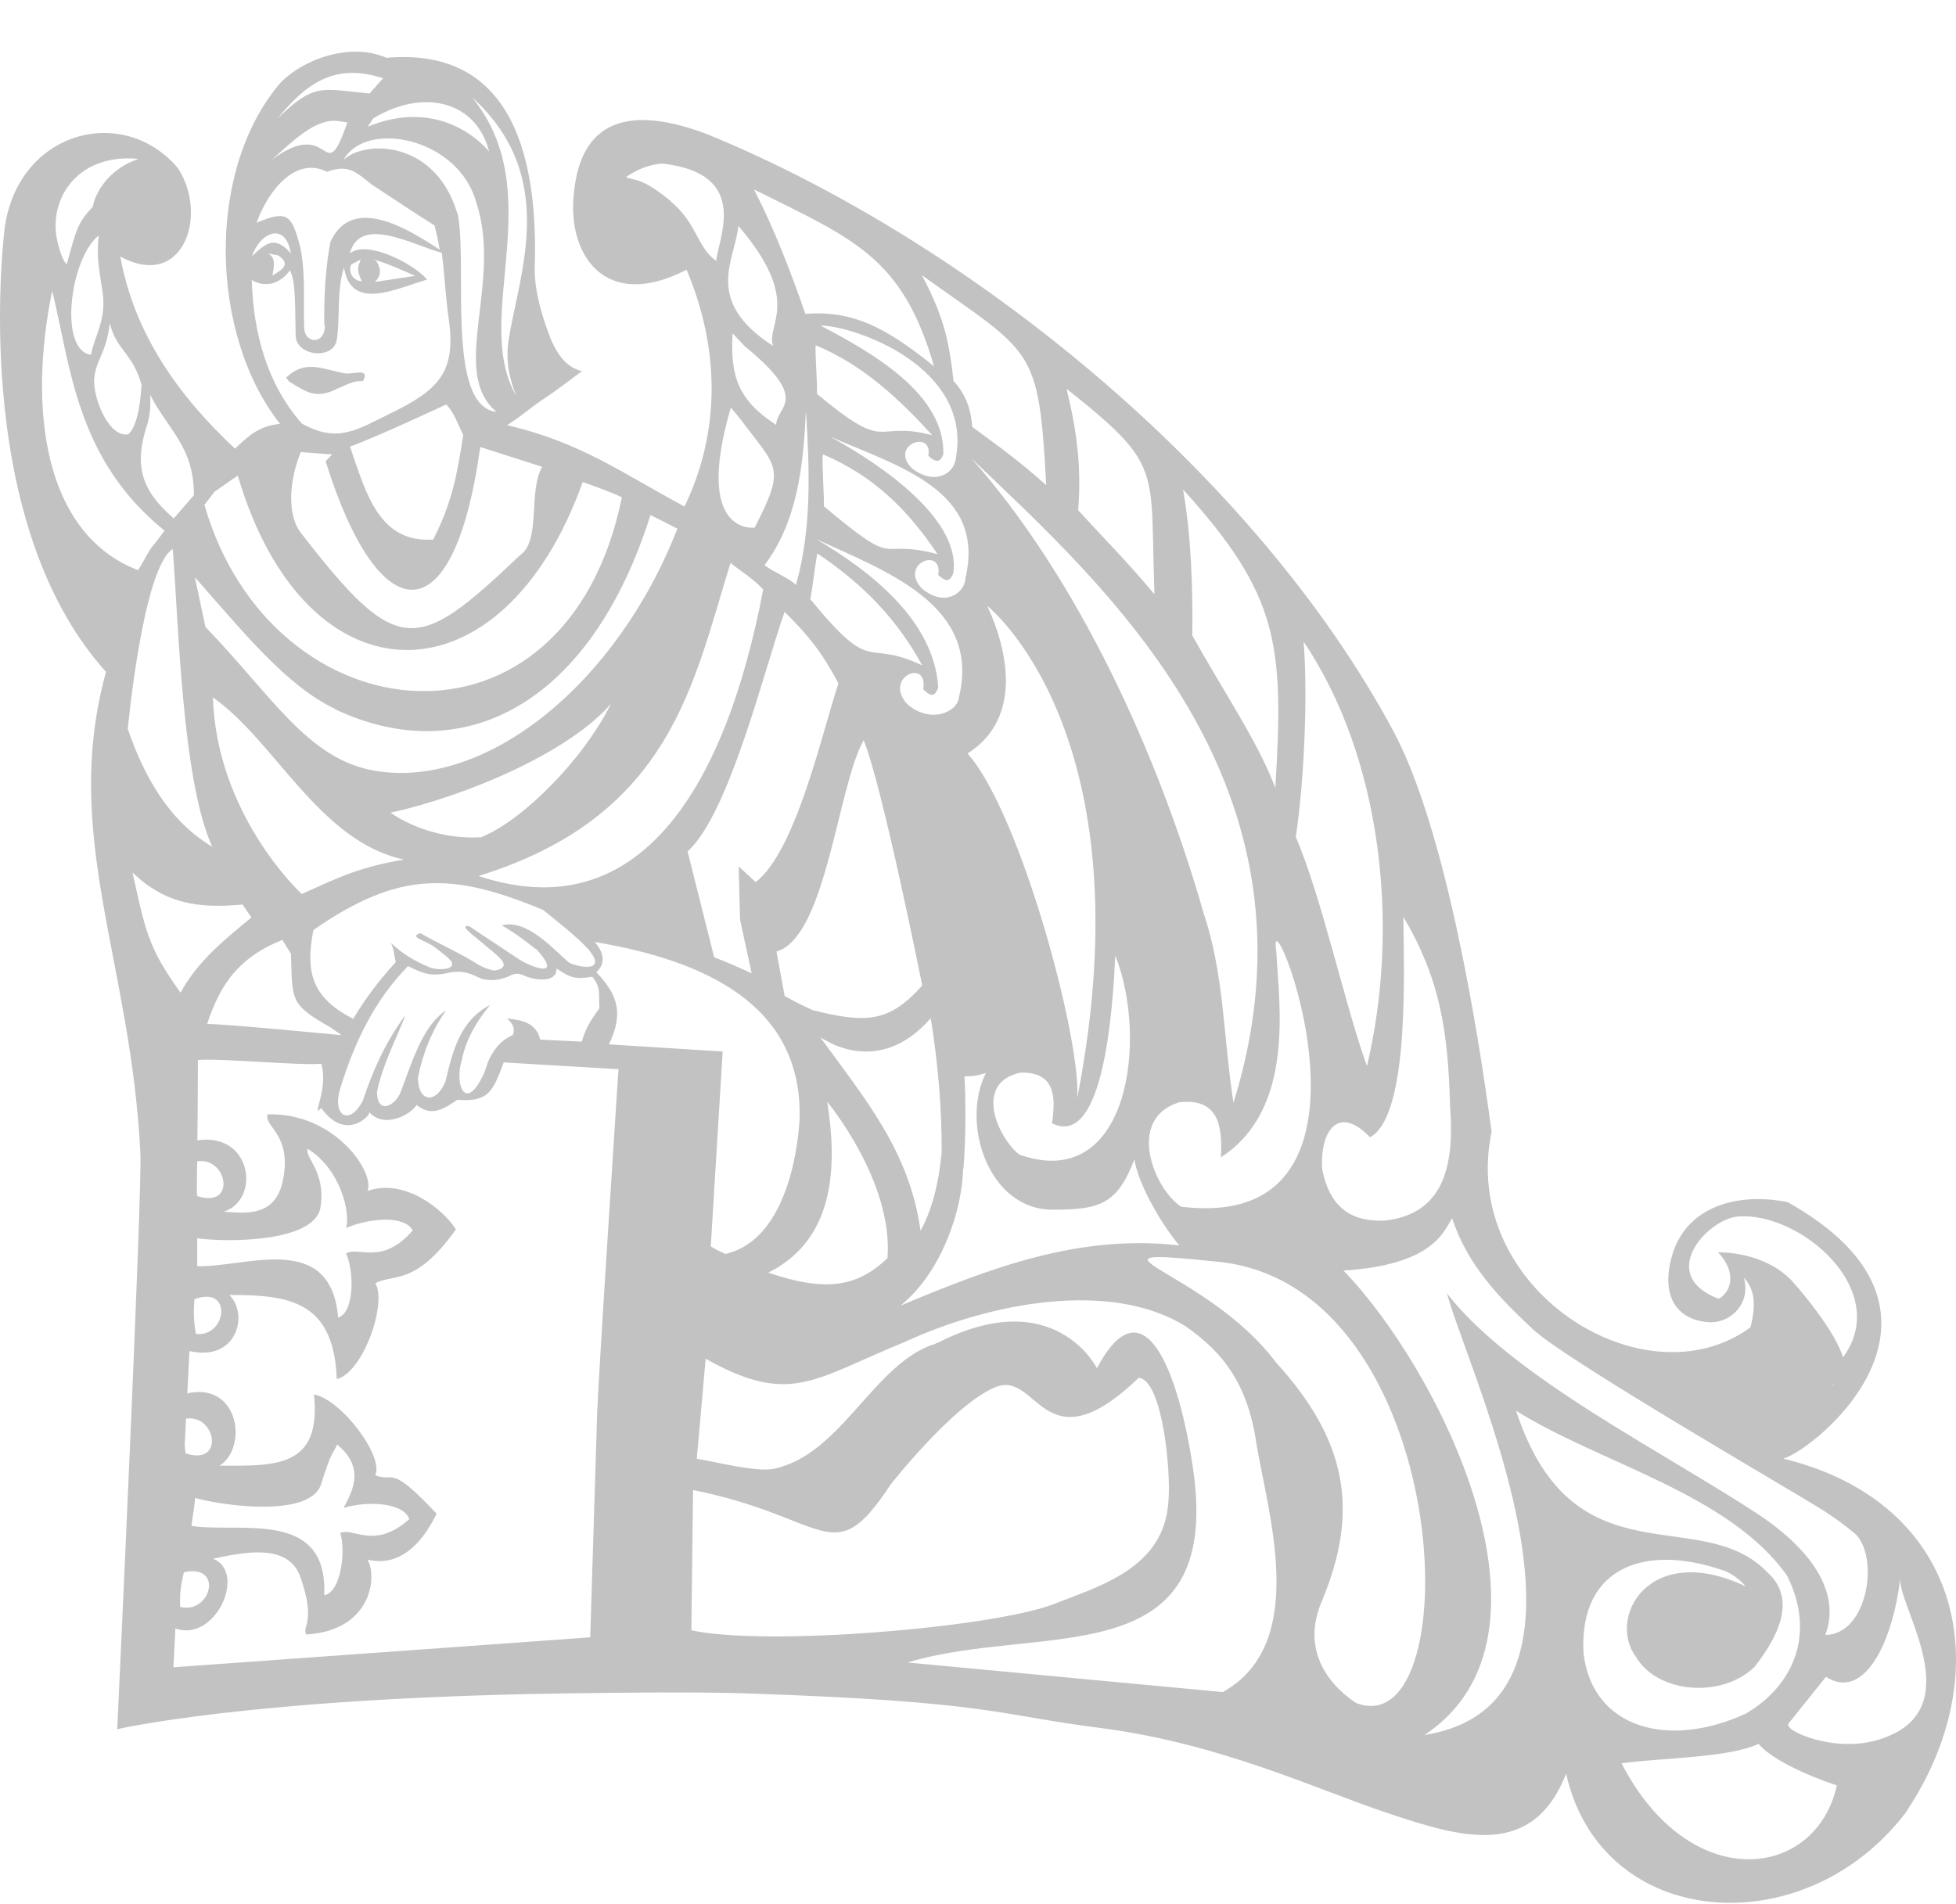 <svg width="492" height="479" viewBox="0 0 492 479" fill="none" xmlns="http://www.w3.org/2000/svg">
<path fill-rule="evenodd" clip-rule="evenodd" d="M448.502 366.991C456.553 364.766 499.123 330.274 449.701 302.458C437.881 299.976 423.919 302.971 420.408 316.494C417.581 327.364 422.892 332.414 430.343 332.67C435.825 332.585 440.365 327.621 438.652 321.458C441.307 324.283 441.821 328.22 440.279 333.954C413.641 353.468 366.96 324.283 375.183 284.741C371.671 258.209 363.448 208.054 350.429 183.833C315.311 118.529 243.449 60.671 178.181 33.882C158.395 26.265 146.061 30.116 144.348 48.689C142.635 63.581 151.8 78.645 172.699 67.861C180.922 87.375 181.436 108.173 172.185 127.43C156.682 119.128 146.061 111.254 127.56 106.974C131.586 104.407 133.299 102.609 137.325 99.956C140.579 97.817 143.32 95.591 146.404 93.366C141.436 92.253 139.123 87.289 137.41 82.239C135.612 77.104 134.412 71.798 134.498 67.518C135.355 41.157 129.787 11.715 97.239 14.539C87.646 10.431 75.826 15.224 70.43 20.958C51.672 43.04 52.785 84.208 70.43 106.632C65.376 107.146 62.721 109.371 59.123 112.88C44.819 99.528 33.77 83.951 30.259 64.523C46.019 73.167 52.528 54.166 44.734 42.27C31.029 26.094 4.82 32.855 1.222 56.991C1.222 56.991 -8.457 130.083 26.661 169.026C15.355 210.279 32.914 241.433 35.312 290.133C35.826 299.805 29.488 435.034 29.488 435.034C29.488 435.034 62.721 427.245 141.008 426.047C158.738 425.79 175.954 425.619 188.288 426.047C249.187 428.101 250.9 431.439 276.511 434.691C307.26 438.628 331.243 450.268 349.401 456.26C367.645 462.336 385.461 467.728 393.941 446.246C402.763 485.616 453.641 489.468 479.165 456.26C502.806 421.511 494.497 378.032 448.33 366.906M461.007 348.761C461.007 348.761 461.007 348.59 461.007 348.504L461.521 347.819C461.521 347.819 461.178 348.419 460.921 348.761M432.142 315.039C437.024 320.26 435.397 325.053 432.313 326.765C416.553 320.774 429.487 306.737 437.11 306.052C452.699 304.769 475.996 324.539 463.577 341.486C461.949 335.923 455.183 327.193 450.643 322.143C446.446 317.778 439.765 315.125 432.056 315.039M352.999 230.649C362.164 246.226 364.219 259.15 364.733 277.98C365.761 291.674 364.134 305.282 348.373 307.079C340.236 307.422 334.669 304.169 332.613 294.412C331.842 285.34 336.211 277.38 344.605 286.11C354.883 280.633 352.999 241.861 352.999 230.735M327.902 161.408C347.517 190.594 352.228 232.875 343.834 268.222C338.181 252.474 332.528 225.942 325.932 210.536C327.988 197.27 329.016 174.76 327.902 161.494M297.067 303.57C290.301 299.12 283.106 281.489 296.639 277.295C306.147 276.268 307.603 282.687 307.089 291.16C325.932 279.007 321.65 252.303 321.05 239.465C317.967 220.379 354.54 310.674 297.067 303.57ZM153.17 262.745C156.768 255.213 155.654 250.506 150.001 244.6C153.256 241.69 150.687 238.181 149.573 236.983C177.239 241.605 201.65 252.731 201.136 281.061C201.136 281.061 200.365 311.359 182.464 315.467C180.237 314.44 181.008 314.868 178.781 313.584L181.779 264.542L153.256 262.745H153.17ZM128.931 260.434C125.676 261.889 124.048 264.285 122.764 267.11L121.907 269.677C117.196 280.29 114.198 273.015 116.168 266.682C117.196 261.461 119.851 257.01 123.278 252.817C115.654 256.839 113.856 264.457 112.057 272.074C109.659 277.808 105.205 277.38 105.119 271.132C106.318 265.141 108.631 259.15 112.228 254.186C105.976 258.209 103.32 268.394 100.58 275.241C98.524 279.007 94.755 279.777 94.841 274.642C96.211 267.966 99.552 261.632 102.036 255.299C96.554 262.745 93.642 269.849 91.243 276.952C87.817 283.457 83.363 280.718 85.676 273.529C89.188 262.231 94.156 251.704 102.635 243.06C106.747 245.114 108.631 245.713 113.085 244.686C116.597 244.087 118.138 244.857 121.308 246.312C123.62 246.74 125.248 246.654 127.56 245.798C129.616 244.771 130.301 244.686 132.271 245.627C135.612 246.911 140.151 246.911 139.98 243.659C143.406 245.97 144.862 246.483 148.973 245.713C151.286 248.537 150.515 250.078 150.772 253.673C149.23 255.898 147.603 257.781 146.318 262.06L135.869 261.547C134.669 256.24 129.102 256.668 127.56 256.155C128.931 257.695 129.616 258.38 129.016 260.434M202.763 103.808C203.62 118.272 204.22 133.079 200.194 147.201C198.995 145.66 193.599 143.435 192.314 142.151C200.365 131.538 202.078 117.673 202.678 103.808M195.226 106.889C185.719 100.726 183.663 94.735 184.262 83.866L187.346 87.118C204.22 100.898 195.226 102.096 195.226 106.974M197.282 153.877C203.277 159.697 207.046 164.575 210.901 171.936C206.789 184.175 200.28 214.045 190.087 221.919L185.804 217.982L186.147 231.334L189.059 244.857C185.89 243.402 182.806 242.033 179.637 240.834L172.956 214.216C183.492 204.63 192.228 168.427 197.367 153.877M248.417 152.507C248.417 152.507 288.93 184.517 270.943 276.353C272.142 262.146 256.725 204.459 243.363 189.567C260.065 178.954 250.472 156.958 248.331 152.507M256.725 269.849C265.033 269.677 265.718 275.326 264.605 282.601C277.881 289.192 279.937 252.474 280.536 240.406C288.845 261.204 284.048 300.232 256.382 290.475C250.9 286.11 244.819 272.331 256.725 269.849ZM244.305 115.276C277.539 147.115 335.097 197.527 310.258 277.466C307.603 260.006 307.945 245.285 302.72 229.622C291.243 189.567 271.286 145.746 244.305 115.276ZM242.849 145.746C242.335 149.426 237.539 152.764 231.885 148.057C225.975 141.809 237.196 137.444 235.997 144.633C238.309 146.858 239.08 145.831 239.766 144.291C241.907 131.025 222.378 117.245 208.845 109.884C226.232 117.416 248.245 123.493 242.763 145.746M205.933 137.872L205.59 139.241C217.239 147.03 225.718 155.931 231.971 167.4C217.153 160.381 220.065 170.566 203.791 150.71C204.305 149.084 205.162 140.268 205.933 137.786M228.117 177.071C222.207 170.31 233.513 165.517 232.228 173.391C234.541 175.787 235.312 174.76 235.997 172.963C234.969 156.016 218.781 143.606 205.333 135.646C222.721 143.692 246.789 152.165 241.222 175.359C240.793 179.382 233.77 182.121 228.117 177.071ZM231.971 247.938C223.663 257.267 217.838 257.524 204.305 254.1C204.305 254.1 200.708 252.474 197.367 250.591L195.312 239.379C207.817 235.87 210.729 197.612 217.239 186.229C221.95 197.698 231.971 247.938 231.971 247.938ZM206.875 114.249C219.808 119.727 228.288 128.2 235.826 139.412C219.98 135.218 226.832 143.863 207.217 127.344C207.389 125.633 206.704 116.817 206.96 114.335M240.365 115.619C239.851 119.128 235.14 122.209 229.402 117.844C223.492 111.939 234.712 107.916 233.513 114.677C235.826 116.817 236.596 115.876 237.282 114.335C237.71 99.272 219.808 88.915 206.361 81.897C214.669 81.897 244.99 92.253 240.365 115.619ZM234.369 109.456C219.466 105.605 224.005 114.506 205.504 99.1C205.676 97.474 204.99 89.258 205.162 86.861C217.324 91.911 226.404 100.641 234.455 109.456M120.365 220.379C169.102 205.315 174.412 171.422 183.749 141.638C186.575 143.863 189.573 145.66 191.971 148.313C182.464 198.297 160.708 233.816 120.365 220.379ZM134.755 238.609C142.464 247.082 132.357 242.717 130.301 241.177L118.053 233.046C118.053 233.046 116.168 232.618 117.539 233.987C119.338 235.785 124.648 239.722 126.104 241.433C128.16 243.915 124.22 244.172 124.22 244.172C123.363 244.001 122.164 243.659 120.622 242.888C115.997 239.893 110.515 237.496 105.719 234.758C102.635 235.785 107.175 236.555 109.402 238.352C109.402 238.352 114.37 241.947 113.684 242.46C114.027 243.83 110.772 244.172 108.374 243.488C104.263 241.776 101.607 240.235 98.353 237.24C99.295 239.55 98.952 239.636 99.552 242.033C95.355 246.654 92.014 251.019 88.845 256.326C78.738 251.105 76.682 245.028 78.824 233.987C100.665 218.753 114.198 219.608 136.639 228.938C140.323 231.933 144.776 235.357 148.031 238.866C153.342 245.285 144.263 242.974 143.063 242.118C138.524 238.181 132.528 231.248 126.19 232.789C129.359 234.586 131.929 236.555 134.755 238.78M121.222 210.622C107.432 211.478 98.267 204.459 98.267 204.459C116.768 200.351 142.721 189.653 153.684 177.071C146.404 191.621 131.072 206.599 121.222 210.536M101.607 216.27C90.815 218.068 85.933 220.379 75.912 224.915C75.055 224.145 54.498 204.716 53.556 175.445C69.402 186.657 80.194 211.563 101.607 216.27ZM73.171 239.807C73.599 251.704 72.742 252.56 83.106 258.465L85.933 260.434C85.933 260.434 56.811 257.61 52.1 257.61C55.612 246.911 60.58 240.663 71.029 236.469L73.085 239.807H73.171ZM208.074 277.209C208.074 277.209 224.691 297.066 223.235 316.494C215.183 324.368 206.618 324.711 193.256 320.174C210.044 311.787 210.644 293.471 208.074 277.209ZM206.104 260.862C206.96 261.375 207.903 261.889 208.759 262.317L210.215 263.002C219.209 266.596 227.517 263.772 234.112 256.155C235.997 267.795 236.939 279.349 236.853 289.962C236.082 298.178 234.284 304.683 231.543 309.647C228.802 289.62 217.496 276.353 206.19 260.776M242.335 294.07C242.335 294.07 243.277 283.372 242.592 270.79C244.733 270.79 245.847 270.619 247.988 269.934C241.564 282.687 248.673 304.426 264.862 304.341C276.596 304.341 281.05 302.971 285.333 291.674C286.361 298.178 292.356 308.278 296.639 313.327C271.286 310.417 249.016 319.062 226.489 328.477C236.682 320.26 241.993 304.854 242.249 294.07M320.793 198.211C316.339 186.571 308.545 175.274 299.894 159.868C300.065 147.971 299.637 134.876 297.581 123.151C321.821 149.854 322.935 162.264 320.793 198.211ZM290.472 149.597C282.592 140.268 279.423 137.358 271.2 128.371C272.057 117.331 270.858 108.515 268.288 97.817C292.87 117.331 289.187 117.587 290.386 149.597M263.149 122.038C255.868 115.619 252.442 113.222 244.562 107.402C244.22 103.123 243.106 99.443 239.851 95.848C238.652 84.978 237.11 79.158 231.885 69.23C259.808 89.258 261.264 86.861 263.149 121.952M234.969 92.168C224.862 84.122 215.783 77.789 202.592 78.987C198.823 68.203 194.883 57.847 189.659 47.662C214.755 60.158 227.003 64.608 234.969 92.253M185.719 56.82C202.078 75.906 192.571 81.64 194.455 87.032C176.725 75.564 184.948 65.379 185.719 56.82ZM183.834 102.524L186.232 105.434C195.569 117.93 197.71 117.331 189.83 132.736C189.83 132.736 174.327 134.962 183.834 102.524ZM168.674 50.572C161.736 44.837 160.023 45.522 157.453 44.581C157.453 44.581 161.479 41.414 166.704 41.157C188.802 43.725 180.751 59.644 180.151 65.635C175.269 62.212 175.44 56.221 168.588 50.572M136.382 117.416C132.785 123.75 136.126 136.074 130.815 139.669C104.777 164.404 100.151 165.688 75.654 134.02C72.143 129.484 72.742 120.84 75.654 113.736L83.535 114.335L81.907 116.047C95.183 158.67 114.113 160.809 120.794 112.452L136.297 117.416H136.382ZM87.989 112.366C94.927 109.884 112.228 101.754 112.228 101.754C114.284 103.808 115.226 106.889 116.511 109.456C114.969 119.556 113.684 126.489 108.974 135.732C95.44 136.673 92.1 124.263 88.074 112.452M114.969 53.482C109.23 34.824 91.243 35.337 86.361 40.301C91.929 30.031 115.226 34.567 119.766 50.829C126.532 71.113 112.828 93.537 124.905 103.636C111.971 102.181 117.796 66.063 115.055 53.482M81.736 81.811C81.736 86.861 76.682 86.433 76.511 82.582C76.254 75.392 76.939 68.888 75.483 61.955C73.342 54.338 72.571 52.626 64.52 56.05C67.689 47.405 74.541 39.36 82.25 43.211C87.56 41.328 89.273 43.04 93.556 46.464C98.781 49.887 104.006 53.396 109.316 56.734C109.83 58.788 110.258 60.757 110.601 62.811C102.721 57.676 88.674 48.775 83.106 60.842C81.822 67.775 81.479 74.708 81.565 81.811M68.545 40.044C74.027 35.166 79.766 29.346 85.676 30.544L87.389 30.801C81.222 48.261 83.706 28.832 68.46 40.13M92.528 31.828L93.899 29.774C106.49 22.157 119.766 25.409 123.021 38.076C116.768 31.058 105.976 26.35 92.614 31.828M127.988 85.149C127.046 90.969 128.245 95.591 129.873 99.614C118.481 80.1 138.438 48.689 118.738 24.467C140.579 44.324 130.644 68.631 127.988 85.235M96.297 19.76L92.956 23.526C81.051 22.413 79.252 20.616 69.745 29.86C76.425 21.814 83.535 15.481 96.297 19.674M73.171 63.752C69.316 59.387 67.175 60.842 63.406 64.437C65.376 58.446 71.8 55.621 73.171 63.752ZM67.346 63.752L70.001 64.266C73.684 66.748 70.173 68.203 68.545 69.316C68.974 66.748 69.402 64.779 67.346 63.752ZM63.321 70.428C66.832 72.568 70.601 71.284 72.914 68.032C74.455 70.599 74.198 77.789 74.37 84.465C74.541 89.686 83.963 90.627 84.734 85.406C85.59 79.244 84.648 73.253 86.532 67.261C88.246 78.559 99.894 72.482 107.432 70.343C104.177 66.406 92.357 60.243 87.989 63.752C90.644 53.91 104.006 61.784 111.115 63.581C111.886 69.23 112.057 74.964 112.914 80.528C114.712 93.708 110.258 98.073 98.438 103.893C89.959 108.001 85.076 111.682 75.912 106.546C67.261 96.704 63.749 84.037 63.321 70.428ZM90.986 70.771C88.331 70.514 87.646 68.032 88.331 66.577L90.73 65.293C90.301 66.834 89.359 67.347 90.986 70.685M94.584 65.635L93.984 65.293C97.41 66.234 101.093 67.946 104.434 69.401L94.241 70.942C96.04 69.316 95.869 67.518 94.584 65.55M54.156 123.579L59.809 119.641C76.939 177.927 126.361 177.841 146.575 121.268C148.802 122.038 154.284 124.006 156.425 125.119C142.464 193.675 68.374 185.887 51.415 127.002L54.07 123.579H54.156ZM84.305 178.441C116.34 193.59 148.46 177.499 163.62 129.57L170.387 132.993C155.055 172.364 122.078 198.554 94.412 193.932C77.453 191.108 68.545 175.188 51.672 157.728L49.017 145.232C61.008 158.755 71.972 172.535 84.305 178.355M36.939 107.146C37.796 104.236 37.882 102.438 37.796 99.357C42.25 108.173 48.845 112.366 48.76 124.606L43.706 130.426C35.569 123.407 33.685 117.245 36.939 107.06M35.569 96.961C35.055 107.574 32.228 109.285 32.228 109.285C27.004 110.056 23.064 99.1 23.749 94.821C24.177 90.627 26.832 88.573 27.603 81.298C29.316 88.231 33.342 88.659 35.655 96.961M25.719 72.996C27.004 80.356 23.663 84.636 22.892 89.258C14.67 88.145 17.582 64.951 24.862 59.216C24.177 64.608 25.034 68.289 25.719 72.91M34.712 40.044C28.888 41.927 24.348 46.892 23.321 52.027C19.552 56.049 19.209 57.676 16.811 66.406C15.697 65.892 14.67 61.613 14.67 61.613C11.586 50.914 18.952 38.504 34.712 39.959M13.128 73.167C17.753 91.996 19.124 115.533 41.393 133.507L38.738 137.016C37.71 137.872 35.569 142.322 34.712 143.435C10.901 134.277 7.047 102.695 13.128 73.167ZM43.449 138.128C44.905 156.188 45.762 196.414 53.385 213.018C42.593 206.599 36.34 195.558 32.143 183.405C32.143 183.405 35.912 142.836 43.449 138.128ZM33.428 219.608C41.65 227.397 49.873 228.595 61.008 227.568L63.235 230.82C56.383 236.469 49.616 241.947 45.419 249.735C37.025 238.181 36.511 233.559 33.342 219.608M150.258 353.896L148.46 411.925L43.62 419.457L48.845 316.409C49.359 323.769 49.787 279.178 49.787 266.682C55.184 266.168 75.398 268.137 80.794 267.623C82.764 273.871 78.053 281.745 80.794 278.75C87.046 287.48 93.47 280.376 92.871 279.777C96.725 284.142 103.492 280.29 104.777 277.98C108.545 281.061 111.543 279.007 115.055 276.696C122.849 277.295 123.963 274.642 126.704 267.281L155.569 268.993C155.569 268.993 149.916 355.437 150.344 353.896M173.898 410.128L174.327 374.865C208.502 381.712 209.444 395.663 224.005 373.496C224.005 373.496 239.766 353.383 250.301 349.018C261.179 344.396 262.292 369.73 286.446 346.621C292.442 347.306 294.583 370.244 293.898 377.69C292.87 394.551 276.682 399.001 264.434 403.794C248.16 409.614 192.4 414.236 173.813 410.128M307.688 425.705L228.288 418.258C261.521 408.159 307.86 422.11 300.065 369.302C296.468 344.995 287.646 322.057 275.911 344.225C275.911 344.225 265.29 322.742 235.74 337.891H235.483L235.312 338.062C219.808 342.77 211.671 366.135 194.455 369.559C189.83 370.329 180.408 367.847 175.269 366.991L177.496 341.828C198.823 353.811 204.648 346.964 227.517 337.634C249.273 327.621 279.509 321.972 298.267 333.697C304.947 338.49 313.341 345.423 315.911 362.455C318.566 379.573 329.701 413.294 307.688 425.619M341.436 428.615C341.436 428.615 325.333 419.628 332.442 402.938C342.121 379.915 338.695 362.284 320.965 342.77C303.32 319.233 266.918 313.413 306.404 317.436C365.847 323.427 369.787 438.885 341.35 428.529M358.309 436.489C395.997 411.583 361.65 344.054 337.924 319.661C360.194 318.206 363.02 310.161 365.247 306.48C369.273 318.634 377.41 326.765 385.718 334.553C394.455 342.513 449.358 374.181 459.037 380.257C461.778 382.055 464.348 383.938 466.575 385.821C472.827 391.641 469.829 411.24 459.123 411.326C462.463 402.51 458.266 392.154 443.62 381.884C419.123 365.536 380.493 346.707 363.962 325.395C369.53 345.936 409.101 428.443 358.309 436.489ZM398.309 415.948C397.11 393.78 414.412 388.217 434.112 395.321C435.996 396.177 437.709 397.461 439.08 399.087C414.84 387.618 404.048 406.961 411.585 416.975C417.067 426.047 433.084 427.331 441.307 419.371C448.245 410.556 451.414 401.826 444.647 395.663C427.859 377.946 395.74 398.83 381.35 354.923C402.506 368.189 434.883 375.721 449.53 396.434C456.639 410.727 451.5 423.822 439.166 431.097C419.722 440.083 400.536 434.863 398.309 415.948ZM407.902 443.593C418.266 442.223 434.969 442.223 442.335 438.714C446.874 444.192 461.35 448.985 462.035 449.156C456.81 472.864 425.118 476.886 407.902 443.678M473.769 437.259C462.121 441.624 447.902 435.205 449.958 433.493L459.294 421.853C468.63 427.93 475.996 413.808 477.966 397.118C477.452 404.222 495.525 429.556 473.769 437.259ZM84.734 97.817C87.389 96.789 88.417 95.848 91.329 95.848C92.956 92.596 89.53 94.051 86.961 93.965C80.879 92.852 76.854 90.37 71.972 94.992L72.657 95.933C77.539 99.015 79.68 100.299 84.819 97.817" fill="#C2C2C2"/>
<path d="M47.039 325.739C66.478 326.253 83.777 322.4 84.719 346.977C91.569 345.093 97.393 327.538 94.395 322.828C99.277 320.344 104.415 323.598 114.691 309.297C111.351 304.074 101.674 296.366 92.426 299.621C94.395 294.996 84.205 279.839 67.335 280.353C66.221 283.35 73.5 285.319 71.188 296.795C68.962 308.27 58.6 304.93 47.039 303.56C47.039 306.214 47.039 323.17 47.039 325.825V325.739ZM49.608 311.524C56.801 312.551 79.067 312.637 80.608 303.817C82.064 294.911 76.669 291.314 77.354 289.002C85.746 294.14 88.23 305.358 87.031 308.955C92.768 306.471 101.674 305.615 103.815 309.554C96.022 318.546 90.114 313.408 87.031 315.377C88.915 318.974 89.428 330.021 85.061 331.477C83.177 309.554 61.854 318.888 49.608 318.546C49.608 316.576 49.608 313.493 49.608 311.438V311.524Z" fill="#C2C2C2"/>
<path d="M94.395 371.126C96.622 366.416 85.832 352.029 78.981 350.83C81.379 374.38 62.025 367.101 43.185 369.156C43.443 371.639 43.871 391.764 44.213 394.333C55.175 392.106 71.788 385.941 75.556 396.731C79.581 408.206 75.898 409.062 77.011 411.203C93.453 410.261 94.995 396.645 92.426 392.363C101.76 394.675 107.326 386.026 109.81 380.802C97.821 368.043 99.448 373.095 94.31 371.126H94.395ZM85.575 385.684C86.945 389.537 86.003 400.499 81.55 401.355C82.578 379.432 60.227 385.769 48.152 383.885C48.409 381.916 48.923 378.833 49.094 376.863C56.117 378.833 78.125 381.916 80.779 373.352C83.434 364.789 83.862 365.645 84.804 363.418C92.34 369.584 88.144 375.921 86.431 379.347C92.511 377.548 101.418 377.976 102.959 382.173C94.138 390.051 88.829 384.142 85.575 385.684Z" fill="#C2C2C2"/>
<path d="M46.013 350.83C45.157 356.653 44.729 364.103 45.414 368.728C63.483 376.435 64.082 345.435 46.013 350.83ZM46.698 365.645C46.27 363.076 46.27 360.164 46.698 356.91C54.406 355.711 56.547 368.899 46.698 365.645Z" fill="#C2C2C2"/>
<path d="M48.925 287.031C48.069 292.854 48.154 299.876 48.754 304.415C66.223 310.153 66.395 283.606 48.925 287.031ZM49.61 300.904C49.267 298.335 49.182 295.509 49.61 292.169C57.317 291.056 59.458 304.158 49.61 300.904Z" fill="#C2C2C2"/>
<path d="M43.955 392.876C43.356 397.5 42.328 403.409 43.185 409.318C56.372 415.569 66.392 385.169 43.955 392.876ZM45.325 404.266C45.154 400.926 45.582 398.1 46.267 395.531C56.458 393.39 52.947 406.235 45.325 404.266Z" fill="#C2C2C2"/>
<path d="M46.869 324.281C46.27 328.906 46.099 333.873 46.869 339.696C64.339 344.577 64.339 318.458 46.869 324.281ZM49.267 335.585C48.668 332.246 48.668 329.42 48.925 326.851C58.687 323.254 56.974 336.527 49.267 335.585Z" fill="#C2C2C2"/>
</svg>
